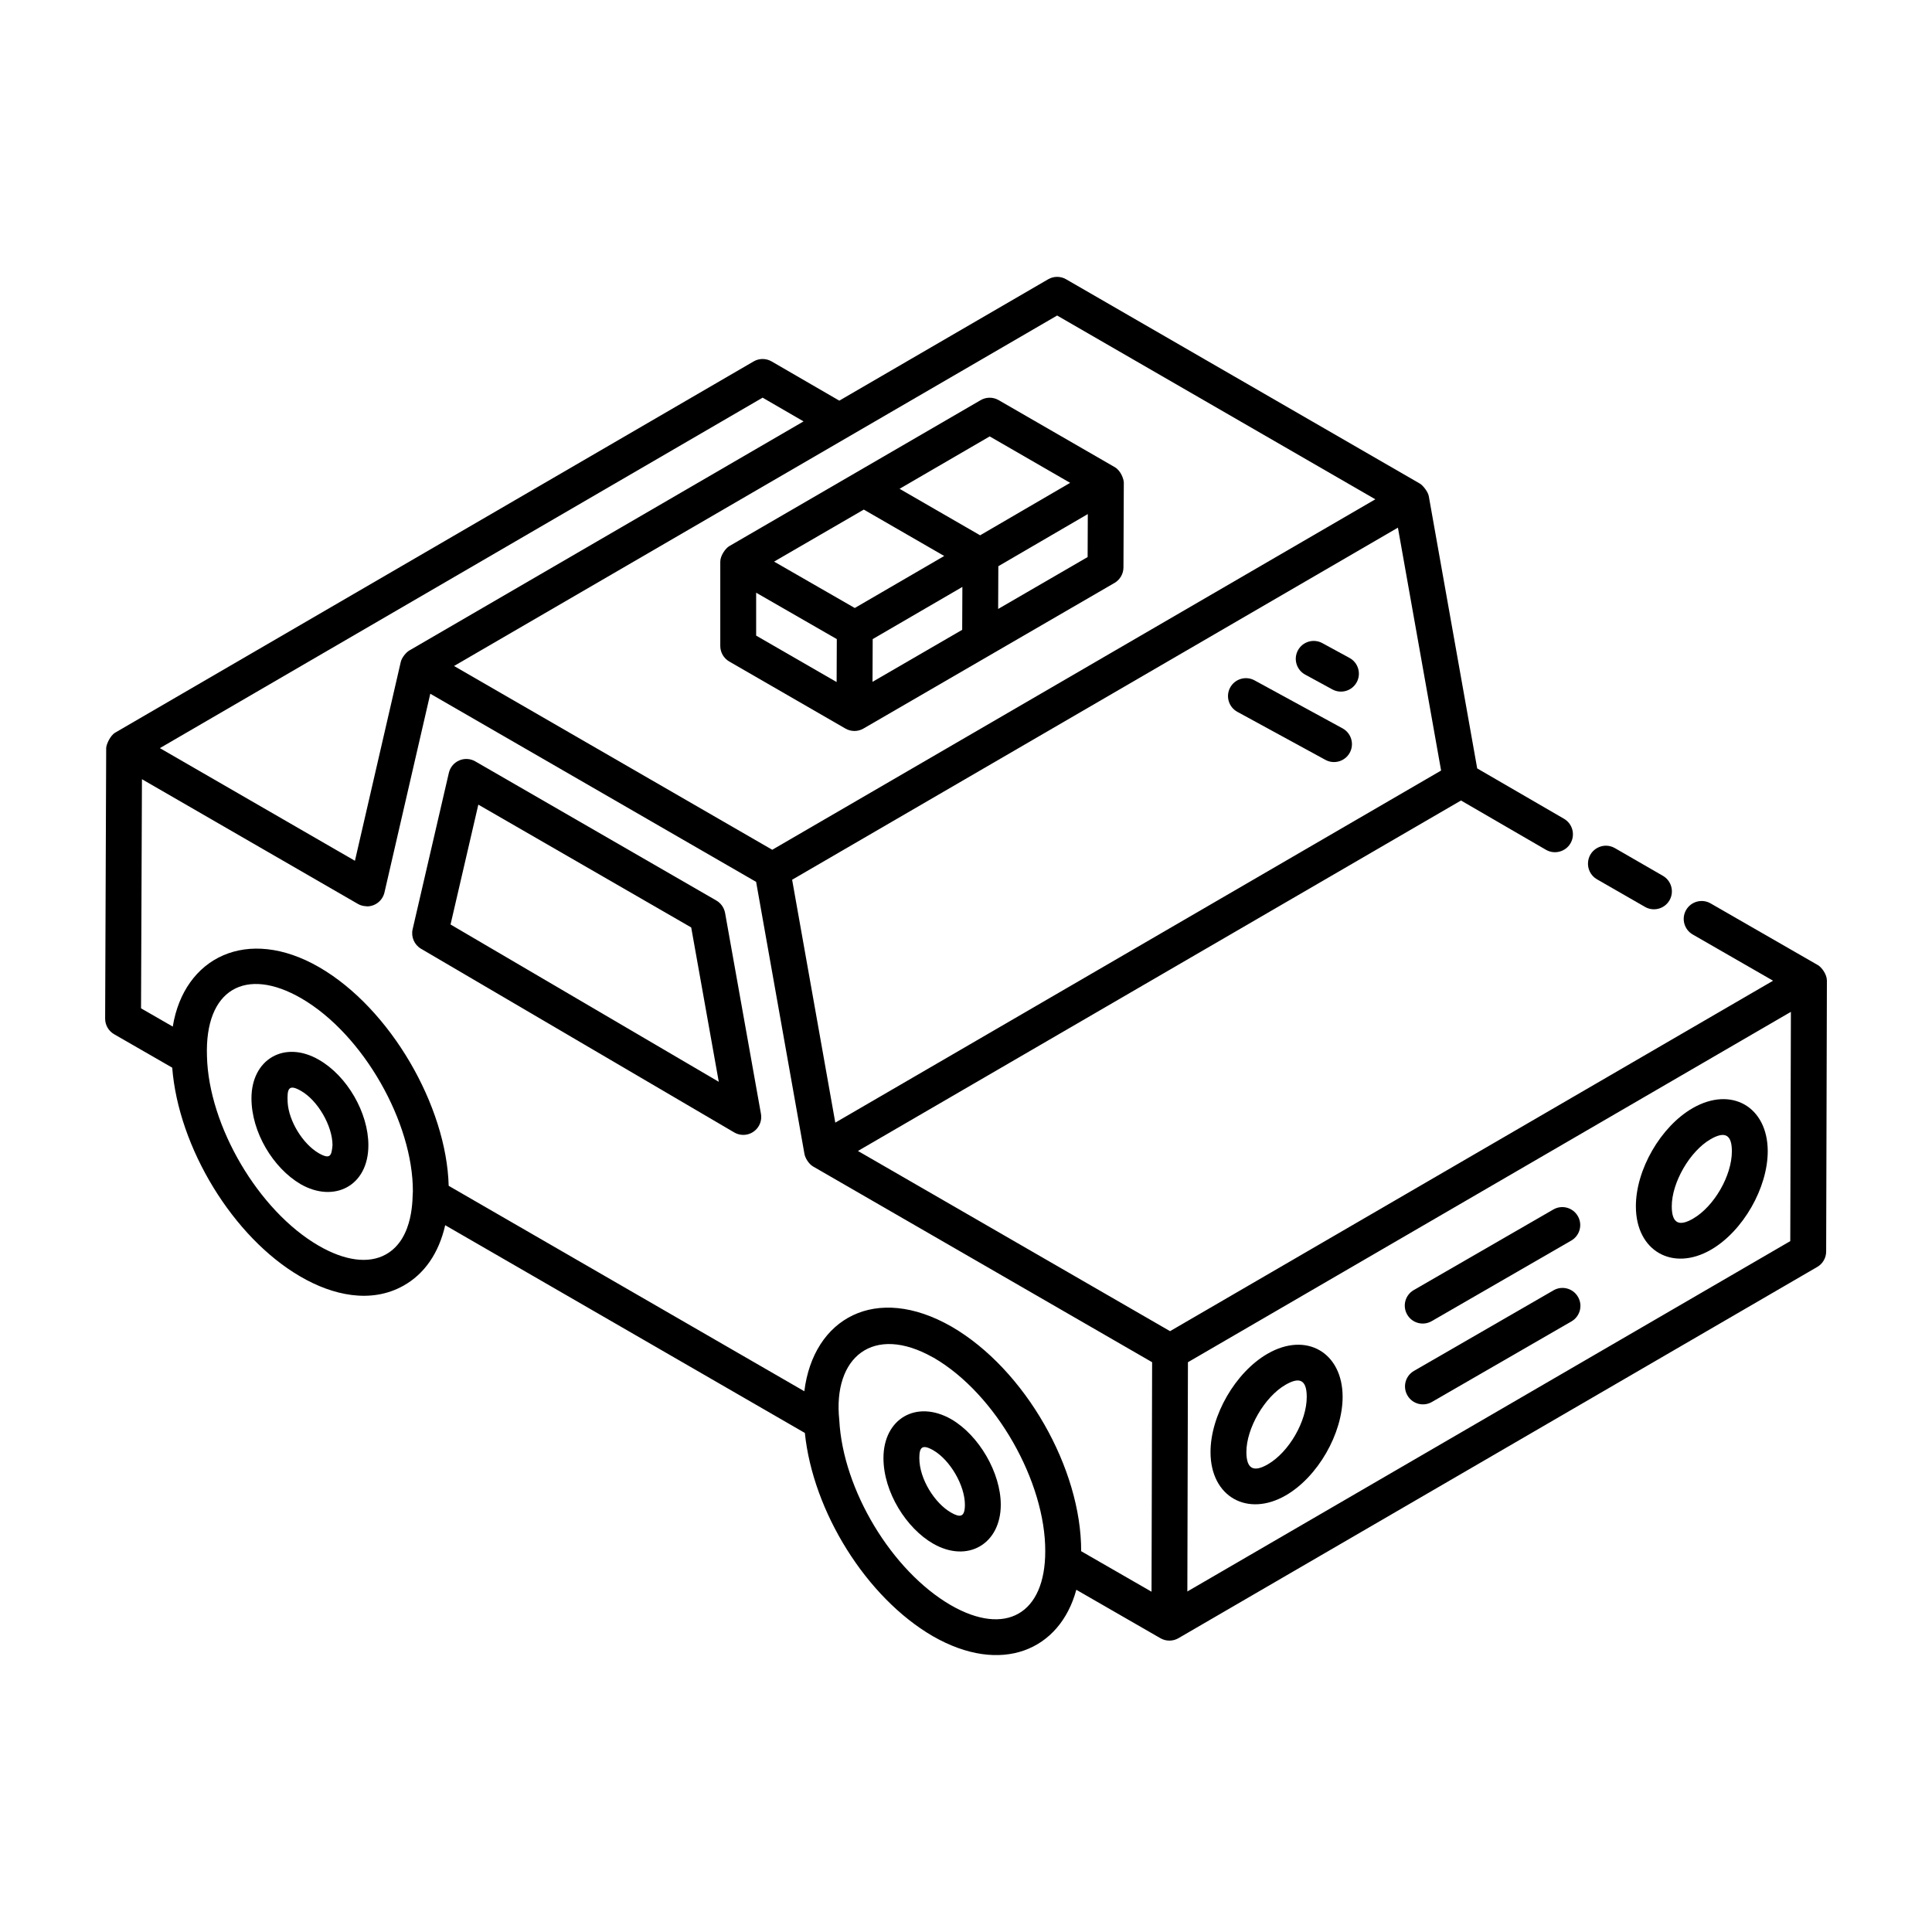 <?xml version="1.0" encoding="UTF-8"?>
<!-- Uploaded to: ICON Repo, www.svgrepo.com, Generator: ICON Repo Mixer Tools -->
<svg fill="#000000" width="800px" height="800px" version="1.1" viewBox="144 144 512 512" xmlns="http://www.w3.org/2000/svg">
 <g>
  <path d="m625.76 399.76h-0.008s0-0.004-0.004-0.004l-28.426-16.348c-2.254-1.309-5.18-0.527-6.488 1.75-1.309 2.277-0.52 5.184 1.754 6.492l21.297 12.25-159.81 92.871c-113.35-65.445-74.258-42.871-82.715-47.754l159.82-92.875 22.52 13.066c2.254 1.301 5.172 0.547 6.5-1.727 1.316-2.269 0.547-5.18-1.727-6.5l-23-13.344-12.832-72.16c-0.215-1.227-1.656-2.914-2.301-3.285l-93.816-54.184c-1.477-0.855-3.305-0.844-4.762 0.008l-55.34 32.16-17.934-10.395c-1.484-0.855-3.305-0.859-4.773 0.004l-169.18 98.367c-0.004 0-0.008 0-0.012 0.004 0 0.004 0 0.008-0.004 0.008l-0.012 0.008c-1.285 0.746-2.363 3.137-2.367 4.09l-0.277 71.676c-0.008 1.707 0.902 3.285 2.375 4.137l15.402 8.867c1.645 21.137 16.078 44.996 34.004 55.379 8.523 4.957 18.602 7.219 27.219 2.434 5.633-3.129 9.441-8.691 11.117-16.062l95.316 55.055c2.144 20.836 16.25 43.574 33.875 53.836 18.207 10.469 33.723 3.758 38.062-12.277 0.461 0.266-3.719-2.141 22.297 12.84 1.461 0.84 3.269 0.852 4.754 0 0.953-0.551 168.3-97.805 169.3-98.391 1.465-0.844 2.367-2.406 2.367-4.094l0.195-71.773c0-0.004-0.004-0.008-0.004-0.012s0.004-0.008 0.004-0.012c-0.008-1.711-1.434-3.551-2.387-4.106zm-260.4 41.746-11.438-64.367 160.54-93.305 11.445 64.367zm58.789-213.89 84.328 48.703-159.82 92.879-84.332-48.703c162.64-94.508 137.03-79.625 159.83-92.879zm-78.051 21.77 10.852 6.289-104.5 60.727c-0.738 0.426-1.953 1.773-2.246 3.039l-12.141 52.676-51.695-29.855zm-99.859 227.06c-4.559 2.535-10.891 1.691-17.824-2.344-15.875-9.191-29.129-31.707-29.566-50.184-0.613-17.828 10.316-23.84 24.992-15.359 16.523 9.59 29.652 33.027 29.574 51.207-0.184 0.953 0.543 12.391-7.176 16.68zm149.68 92.91c-15.566-9.066-28.527-30.504-29.5-49.016-1.762-16.727 9.02-25.535 24.84-16.613 0.059 0.031 0.109 0.047 0.168 0.078 16.621 9.648 29.656 33.023 29.574 51.309 0.004 16.547-10.469 22.68-25.082 14.242zm0.281-73.773c-0.008-0.004-0.02-0.008-0.027-0.016-20.086-11.504-36.617-2.227-39.016 17.129l-94.25-54.441c-0.555-21.105-15.414-46.977-34.293-57.922 0 0-0.008 0-0.008-0.004-19.086-11.023-35.848-2.625-38.82 15.727l-8.41-4.84 0.242-60.719 57.258 33.066c0.691 0.398 1.465 0.582 2.25 0.602 0.043 0 0.082 0.035 0.129 0.035 2.191 0 4.121-1.508 4.633-3.684l12.145-52.668 83.625 48.285 2.723 1.574 12.82 72.152c0.148 0.852 1.012 2.543 2.301 3.285l89.824 51.855-0.156 60.82-18.648-10.734c0.062-21.863-14.809-48.168-34.32-59.504zm222.24-22.672-159.78 92.848 0.156-60.758 159.79-92.852z"/>
  <path d="m567.21 377.02 12.738 7.32c2.25 1.293 5.164 0.543 6.488-1.754 1.309-2.273 0.52-5.18-1.754-6.488-2.254-1.301-13.734-7.926-12.719-7.34-2.973-1.707-6.688 0.176-7.098 3.539-0.234 1.844 0.629 3.734 2.344 4.723z"/>
  <path d="m333.84 382.65-63.875-36.871c-1.301-0.758-2.887-0.855-4.269-0.254-1.391 0.602-2.406 1.824-2.746 3.297l-9.598 41.434c-0.465 2.027 0.438 4.125 2.227 5.176l82.992 48.672c0.742 0.438 1.578 0.656 2.406 0.656 2.938 0 5.203-2.648 4.68-5.59l-9.504-53.234c-0.262-1.379-1.098-2.582-2.312-3.285zm-70.441 6.352 7.363-31.766 56.414 32.547 7.305 40.906z"/>
  <path d="m228.52 424.86c-9.074-5.273-17.879-0.203-17.879 10.199 0 8.992 5.746 18.484 13.023 22.754 8.805 5.055 17.961 0.562 17.961-10.301 0-8.645-5.644-18.387-13.105-22.652zm-0.086 24.73c-4.231-2.488-7.918-8.535-8.207-13.477-0.152-3.461 0.152-4.981 3.547-3.012 4.445 2.539 8.344 9.273 8.344 14.41-0.258 2.711-0.543 3.879-3.684 2.078z"/>
  <path d="m396.08 520.1c-9.199-5.242-17.953-0.156-17.953 10.305 0 9.082 6.133 18.641 13.137 22.66 9.168 5.285 17.953 0.09 17.953-10.301-0.004-8.434-5.758-18.383-13.137-22.664zm-0.086 24.723c-4.215-2.414-8.363-8.824-8.363-14.418 0-2.859 0.738-3.762 3.703-2.066 4.465 2.586 8.375 9.328 8.375 14.426 0 3.426-1.336 3.426-3.715 2.059z"/>
  <path d="m484.75 540.29c8.465-4.883 15.074-16.375 15.059-26.164-0.039-11.688-9.617-17.301-19.895-11.371-8.512 4.914-15.148 16.395-15.113 26.121 0.02 11.816 9.844 17.262 19.949 11.414zm-0.086-29.301c3.691-2.144 5.617-1.398 5.637 3.164 0.02 6.477-4.707 14.672-10.305 17.902-3.805 2.207-5.672 1.191-5.691-3.207-0.02-6.312 4.82-14.66 10.359-17.859z"/>
  <path d="m597.41 475.2c8.465-4.883 15.074-16.375 15.059-26.168-0.039-11.715-9.621-17.273-19.895-11.367-8.477 4.887-15.086 16.348-15.047 26.082 0.02 11.816 9.777 17.289 19.883 11.453zm-0.082-29.301c4.012-2.32 5.621-0.961 5.637 3.16 0.02 6.477-4.707 14.676-10.305 17.906-3.758 2.16-5.606 1.199-5.625-3.25-0.02-6.309 4.789-14.641 10.293-17.816z"/>
  <path d="m523.41 494.12 36.992-21.355c2.273-1.312 3.055-4.219 1.734-6.492-1.309-2.277-4.223-3.055-6.488-1.742l-36.992 21.355c-2.273 1.312-3.055 4.219-1.734 6.492 1.293 2.258 4.195 3.059 6.488 1.742z"/>
  <path d="m555.7 485.95-36.984 21.352c-2.273 1.312-3.055 4.219-1.734 6.492 1.293 2.258 4.195 3.059 6.488 1.742l36.984-21.352c2.273-1.312 3.055-4.219 1.734-6.492-1.309-2.277-4.223-3.059-6.488-1.742z"/>
  <path d="m337.25 288.74c-0.949 0.555-2.367 2.477-2.367 4.113v22.336c0 1.699 0.91 3.269 2.375 4.117l30.801 17.777c1.465 0.844 3.277 0.848 4.742 0.004 53.754-31.176 67.762-39.301 66.559-38.605 1.457-0.848 2.359-2.406 2.367-4.094l0.094-22.434c0-0.004-0.004-0.008-0.004-0.016 0-0.004 0.004-0.008 0.004-0.016 0-0.957-0.805-3.199-2.375-4.109l-30.801-17.777c-1.477-0.855-3.305-0.844-4.762 0.008-0.957 0.566-71.102 41.289-66.633 38.695zm35.664-9.695 21.312 12.297-23.703 13.785-21.379-12.297zm-28.527 22.027 21.375 12.297-0.047 11.383-21.328-12.309zm30.887 12.293 23.766-13.824-0.047 11.367-23.766 13.785zm33.246-7.984 0.047-11.328 23.711-13.82-0.047 11.395zm-2.242-45.73 21.32 12.305c-0.953 0.555-25.398 14.805-23.855 13.906l-21.352-12.324z"/>
  <path d="m499.8 337.03-23.336-12.727c-2.301-1.258-5.199-0.41-6.453 1.898-1.254 2.301-0.398 5.188 1.902 6.445l23.336 12.727c2.305 1.258 5.195 0.406 6.453-1.898 1.254-2.301 0.398-5.188-1.902-6.445z"/>
  <path d="m501.64 318.36-7.215-3.93c-2.312-1.25-5.188-0.41-6.453 1.898-1.254 2.309-0.398 5.188 1.902 6.445l7.215 3.93c2.305 1.258 5.195 0.406 6.453-1.898 1.254-2.305 0.402-5.188-1.902-6.445z"/>
 </g>
</svg>